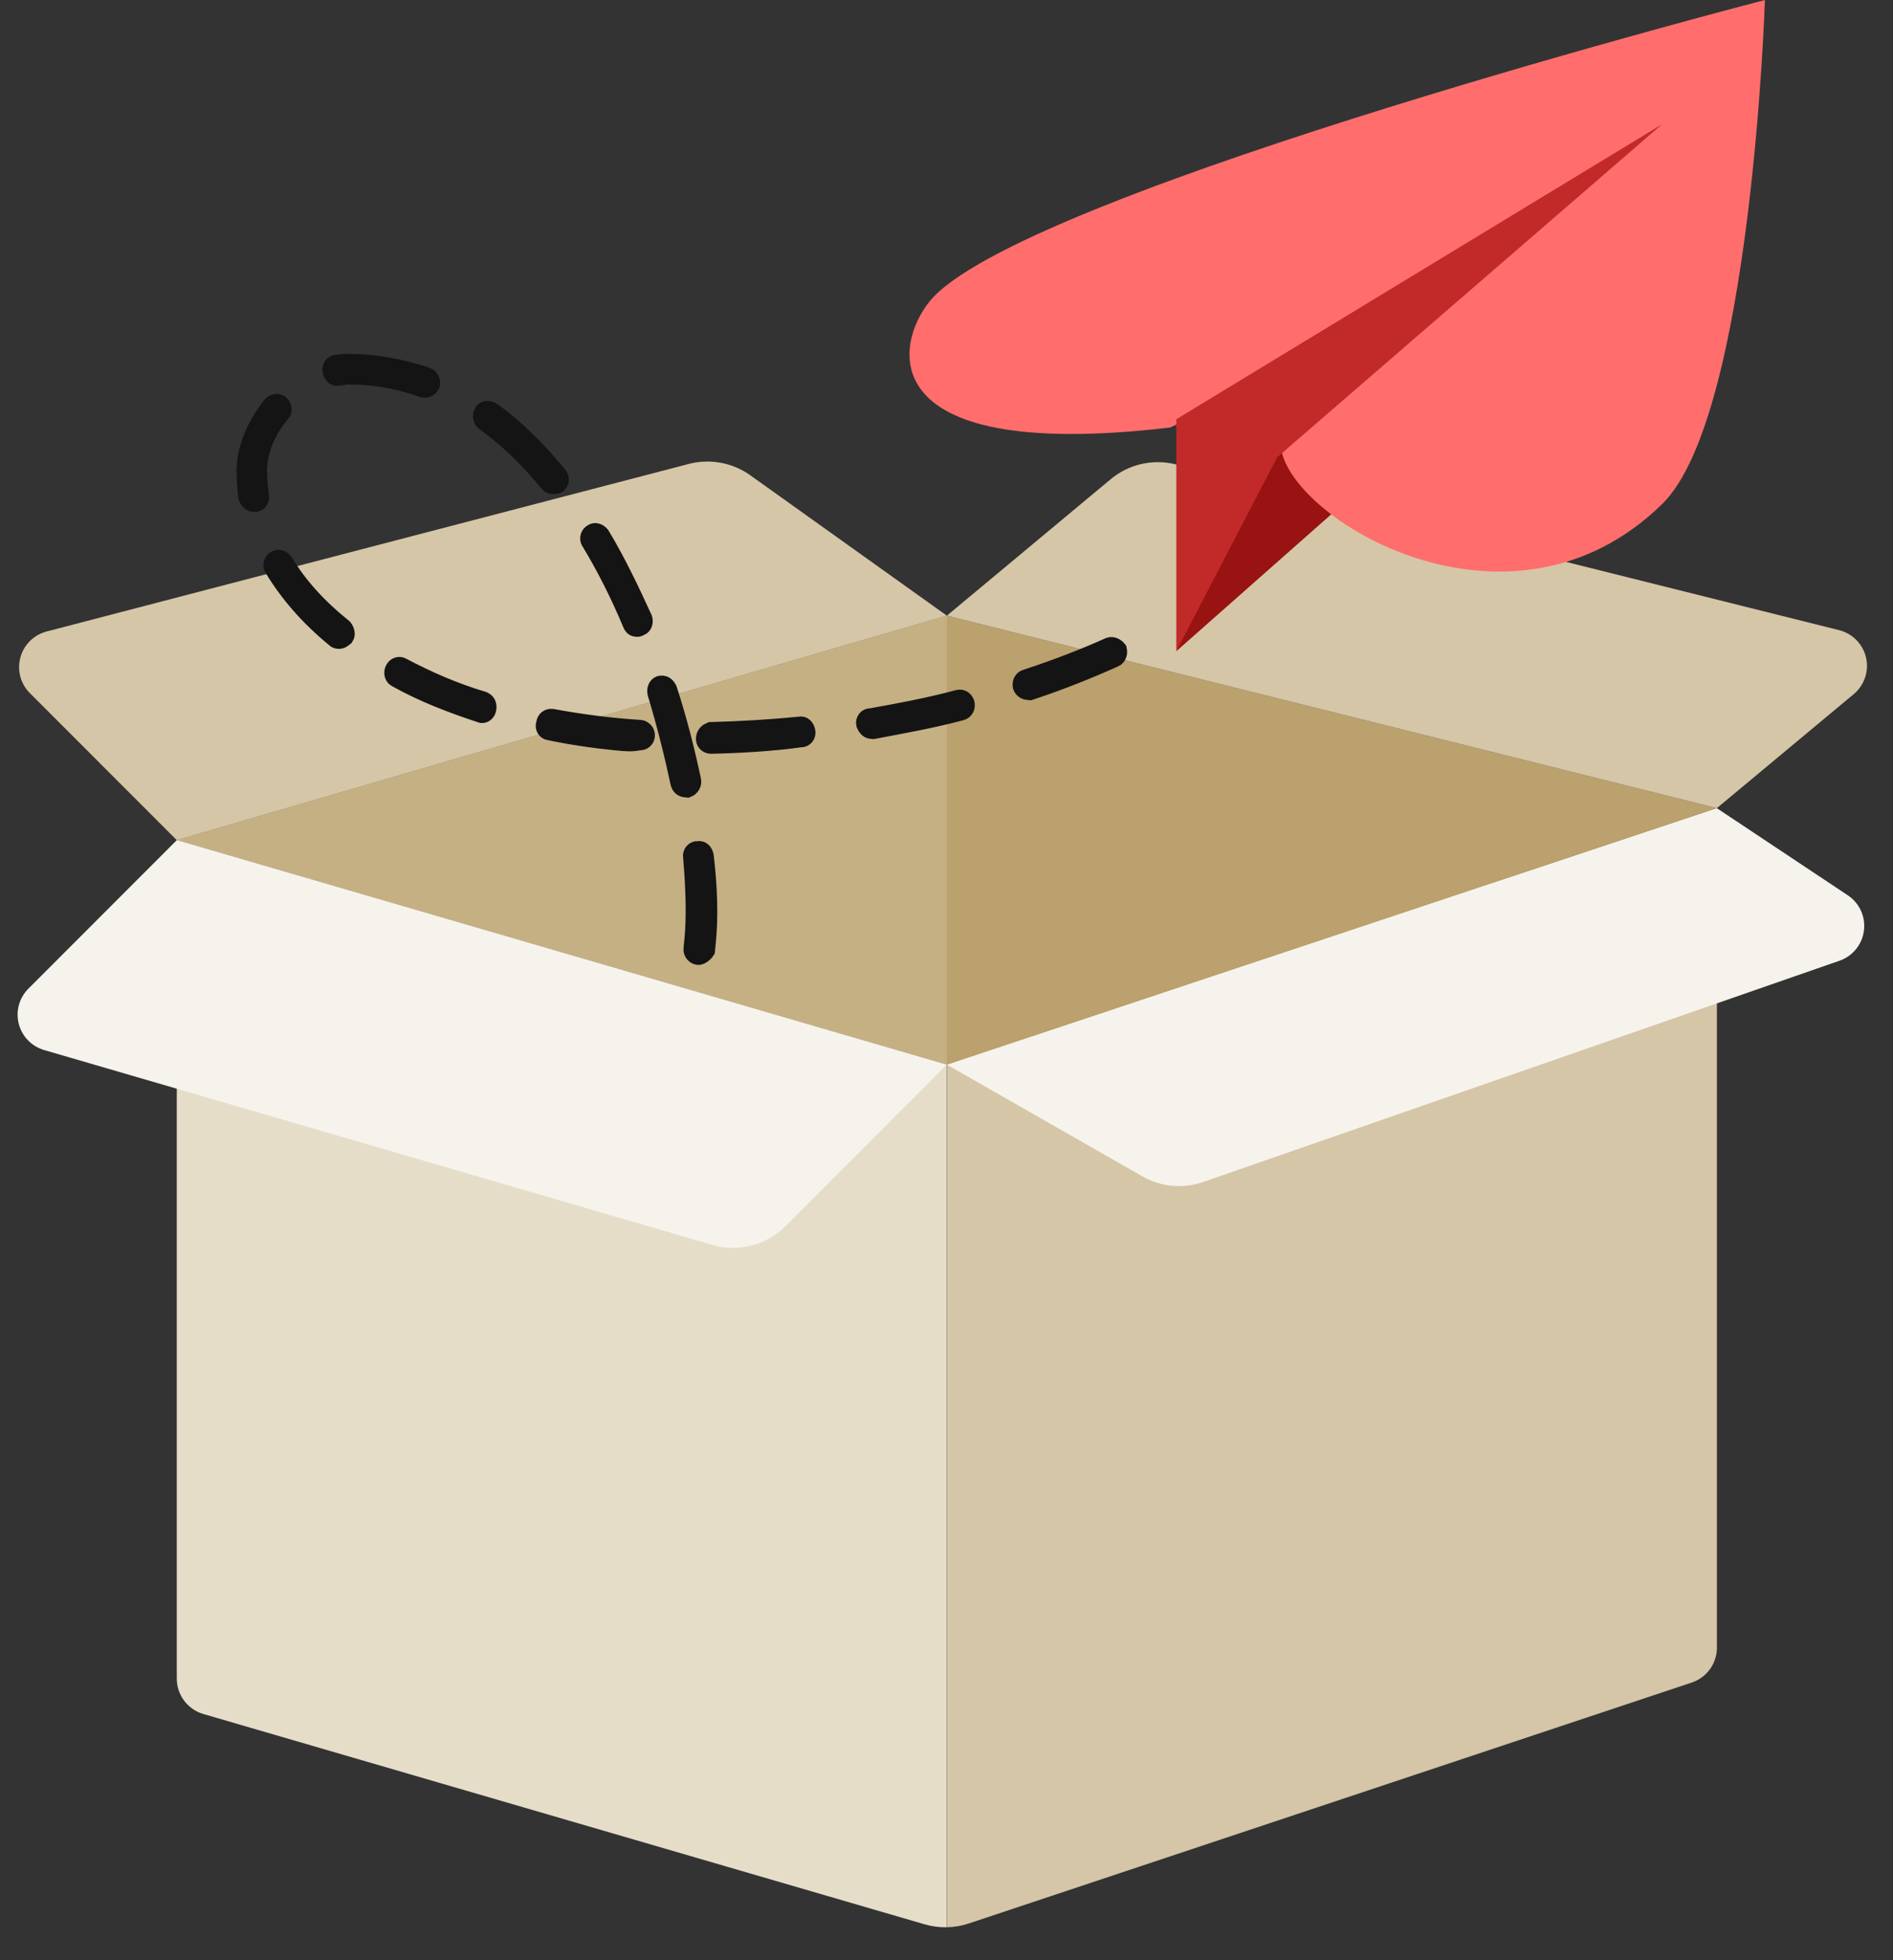 <?xml version="1.0" encoding="UTF-8"?>
<svg xmlns="http://www.w3.org/2000/svg" width="56" height="58" viewBox="0 0 56 58" fill="none">
  <rect x="0" y="0" width="56" height="58" fill="#333333" stroke="none"/>
  <g clip-path="url(#clip0_791_623)">
    <path d="M5.23 49.667C5.23 49.903 5.306 50.133 5.448 50.322C5.59 50.511 5.789 50.649 6.016 50.715L27.353 56.938C27.566 57 27.787 57.029 28.008 57.025V31.503L5.23 24.859V49.667Z" fill="#E6DDC9"></path>
    <path d="M28.013 31.503L5.234 24.859L28.013 18.215L50.791 23.91L28.013 31.503Z" fill="#BAA16D"></path>
    <path d="M28.013 31.503L5.234 24.859L28.013 18.215V31.503Z" fill="#C5B084"></path>
    <path d="M28.013 31.503V57.025C28.233 57.02 28.451 56.983 28.659 56.913L50.043 49.785C50.261 49.713 50.45 49.575 50.585 49.389C50.719 49.203 50.791 48.979 50.791 48.75V23.911L28.013 31.503Z" fill="#D5C6A7"></path>
    <path d="M1.383 18.684C1.196 18.732 1.026 18.828 0.889 18.964C0.752 19.099 0.653 19.268 0.603 19.454C0.552 19.64 0.552 19.836 0.602 20.022C0.652 20.208 0.751 20.378 0.888 20.513L5.23 24.859L28.009 18.215L22.197 14.064C21.937 13.878 21.639 13.751 21.324 13.693C21.009 13.635 20.686 13.646 20.376 13.727L1.383 18.684Z" fill="#D5C6A7"></path>
    <path d="M28.013 31.503L33.795 34.807C34.066 34.962 34.366 35.057 34.677 35.086C34.987 35.114 35.301 35.076 35.595 34.973L54.413 28.428C54.605 28.362 54.776 28.244 54.904 28.086C55.033 27.928 55.115 27.737 55.14 27.535C55.166 27.334 55.135 27.128 55.05 26.944C54.965 26.759 54.83 26.601 54.66 26.489L50.792 23.915L28.013 31.503Z" fill="#F6F3EC"></path>
    <path d="M54.835 20.541C54.991 20.412 55.107 20.243 55.172 20.052C55.237 19.861 55.248 19.655 55.203 19.458C55.157 19.262 55.058 19.081 54.917 18.937C54.775 18.794 54.596 18.692 54.4 18.644L34.782 13.74C34.449 13.656 34.1 13.653 33.766 13.729C33.431 13.806 33.119 13.961 32.855 14.181L28.012 18.216L50.79 23.911L54.835 20.541Z" fill="#D5C6A7"></path>
    <path d="M23.232 36.284C22.955 36.56 22.609 36.758 22.23 36.855C21.851 36.952 21.453 36.945 21.077 36.836L1.309 31.07C1.126 31.018 0.961 30.918 0.829 30.782C0.696 30.646 0.602 30.477 0.555 30.294C0.508 30.11 0.509 29.916 0.56 29.733C0.611 29.55 0.708 29.384 0.843 29.25L5.23 24.859L28.009 31.503L23.232 36.284Z" fill="#F6F3EC"></path>
    <path fill-rule="evenodd" clip-rule="evenodd" d="M20.651 28.274C20.548 28.264 20.489 28.154 20.496 28.085C20.503 28.015 20.513 27.912 20.523 27.808C20.588 27.151 20.566 26.311 20.485 25.36C20.461 25.253 20.54 25.156 20.643 25.166C20.75 25.142 20.812 25.218 20.837 25.325C20.952 26.279 20.97 27.154 20.902 27.845C20.892 27.949 20.882 28.053 20.875 28.122C20.834 28.188 20.721 28.281 20.651 28.274ZM20.268 23.314C20.199 23.307 20.134 23.266 20.109 23.159C19.918 22.267 19.693 21.372 19.43 20.508C19.405 20.401 19.45 20.301 19.522 20.273C19.629 20.248 19.695 20.29 19.753 20.4C20.048 21.302 20.273 22.197 20.464 23.089C20.489 23.196 20.41 23.293 20.337 23.321C20.303 23.317 20.303 23.317 20.268 23.314ZM18.246 21.928C17.557 21.861 16.905 21.762 16.257 21.628C16.153 21.618 16.095 21.508 16.139 21.407C16.149 21.304 16.225 21.241 16.329 21.251C17.149 21.402 18.042 21.524 18.942 21.578C19.011 21.584 19.108 21.664 19.097 21.767C19.087 21.871 19.011 21.933 18.908 21.923C18.694 21.972 18.488 21.952 18.246 21.928ZM21.021 22.026C20.918 22.016 20.855 21.94 20.866 21.836C20.876 21.732 20.952 21.67 21.024 21.642C21.861 21.62 22.771 21.569 23.65 21.481C23.757 21.456 23.819 21.532 23.843 21.64C23.868 21.747 23.789 21.844 23.685 21.834C22.803 21.956 21.893 22.007 21.021 22.026ZM14.253 21.117C14.219 21.114 14.219 21.114 14.253 21.117C13.343 20.819 12.505 20.492 11.746 20.068C11.646 20.024 11.621 19.916 11.666 19.816C11.711 19.716 11.818 19.691 11.883 19.733C12.611 20.118 13.411 20.476 14.291 20.737C14.391 20.782 14.418 20.854 14.408 20.958C14.398 21.062 14.322 21.124 14.253 21.117ZM25.763 21.584C25.694 21.577 25.632 21.501 25.605 21.428C25.58 21.321 25.659 21.224 25.763 21.234C26.648 21.077 27.5 20.916 28.357 20.686C28.464 20.662 28.526 20.737 28.554 20.81C28.578 20.917 28.534 21.017 28.427 21.042C27.569 21.272 26.683 21.429 25.832 21.59C25.798 21.587 25.763 21.584 25.763 21.584ZM10.014 18.921C9.979 18.917 9.945 18.914 9.914 18.876C9.141 18.242 8.547 17.555 8.097 16.812C8.035 16.736 8.083 16.602 8.156 16.574C8.231 16.511 8.331 16.556 8.394 16.632C8.812 17.337 9.409 17.989 10.151 18.585C10.213 18.661 10.238 18.768 10.196 18.834C10.121 18.896 10.083 18.928 10.014 18.921ZM30.401 20.433C30.332 20.426 30.267 20.384 30.239 20.312C30.215 20.205 30.259 20.104 30.366 20.08C31.265 19.784 32.061 19.478 32.826 19.134C32.898 19.106 32.998 19.151 33.06 19.227C33.084 19.334 33.04 19.435 32.968 19.462C32.203 19.806 31.369 20.143 30.47 20.439C30.436 20.436 30.401 20.433 30.401 20.433ZM18.82 18.563C18.751 18.556 18.72 18.518 18.692 18.446C18.326 17.572 17.918 16.764 17.468 16.021C17.406 15.945 17.454 15.81 17.527 15.783C17.602 15.72 17.702 15.765 17.765 15.841C18.214 16.583 18.618 17.426 19.02 18.303C19.047 18.376 19.034 18.514 18.927 18.538C18.889 18.57 18.855 18.566 18.82 18.563ZM7.488 14.867C7.419 14.861 7.357 14.785 7.329 14.712C7.287 14.429 7.28 14.149 7.273 13.868C7.279 13.799 7.283 13.765 7.29 13.696C7.344 13.142 7.612 12.54 8.049 11.989C8.124 11.927 8.231 11.903 8.293 11.979C8.356 12.055 8.38 12.162 8.304 12.224C7.908 12.709 7.685 13.211 7.634 13.729C7.631 13.764 7.624 13.833 7.621 13.868C7.628 14.148 7.639 14.393 7.681 14.677C7.705 14.784 7.626 14.881 7.522 14.871L7.488 14.867ZM16.346 14.34C16.311 14.336 16.277 14.333 16.245 14.295C15.655 13.574 15.02 12.953 14.336 12.467C14.271 12.425 14.25 12.284 14.291 12.218C14.336 12.118 14.439 12.128 14.539 12.172C15.223 12.659 15.889 13.317 16.511 14.077C16.573 14.153 16.562 14.256 16.487 14.319C16.449 14.35 16.38 14.343 16.346 14.34ZM12.553 11.489L12.518 11.485C11.846 11.245 11.129 11.105 10.398 11.103C10.26 11.089 10.153 11.114 10.012 11.135C9.905 11.159 9.843 11.083 9.819 10.976C9.794 10.869 9.874 10.772 9.943 10.779C10.084 10.758 10.225 10.737 10.363 10.75C11.128 10.755 11.88 10.899 12.621 11.146C12.721 11.191 12.749 11.264 12.739 11.367C12.694 11.468 12.622 11.495 12.553 11.489Z" fill="#141414" stroke="#141414" stroke-width="0.554"></path>
    <path fill-rule="evenodd" clip-rule="evenodd" d="M34.798 19.269L40.957 13.826L41.348 9.512L36.754 14.12L34.798 19.269Z" fill="#981312"></path>
    <path fill-rule="evenodd" clip-rule="evenodd" d="M37.89 13.189C38.036 15.297 44.635 19.367 49.18 14.905C51.82 12.306 52.211 0 52.211 0C52.211 0 30.754 5.54 27.625 8.776C26.501 9.953 25.475 13.728 34.615 12.65C34.615 12.65 37.743 11.081 37.89 13.189Z" fill="#FF6E6C"></path>
    <path fill-rule="evenodd" clip-rule="evenodd" d="M49.168 3.677L34.798 12.405V19.269L37.78 13.532L49.168 3.677Z" fill="#C22A29"></path>
  </g>
  <defs>
    <clipPath id="clip0_791_623">
      <rect width="56" height="58" fill="white"></rect>
    </clipPath>
  </defs>
</svg>
